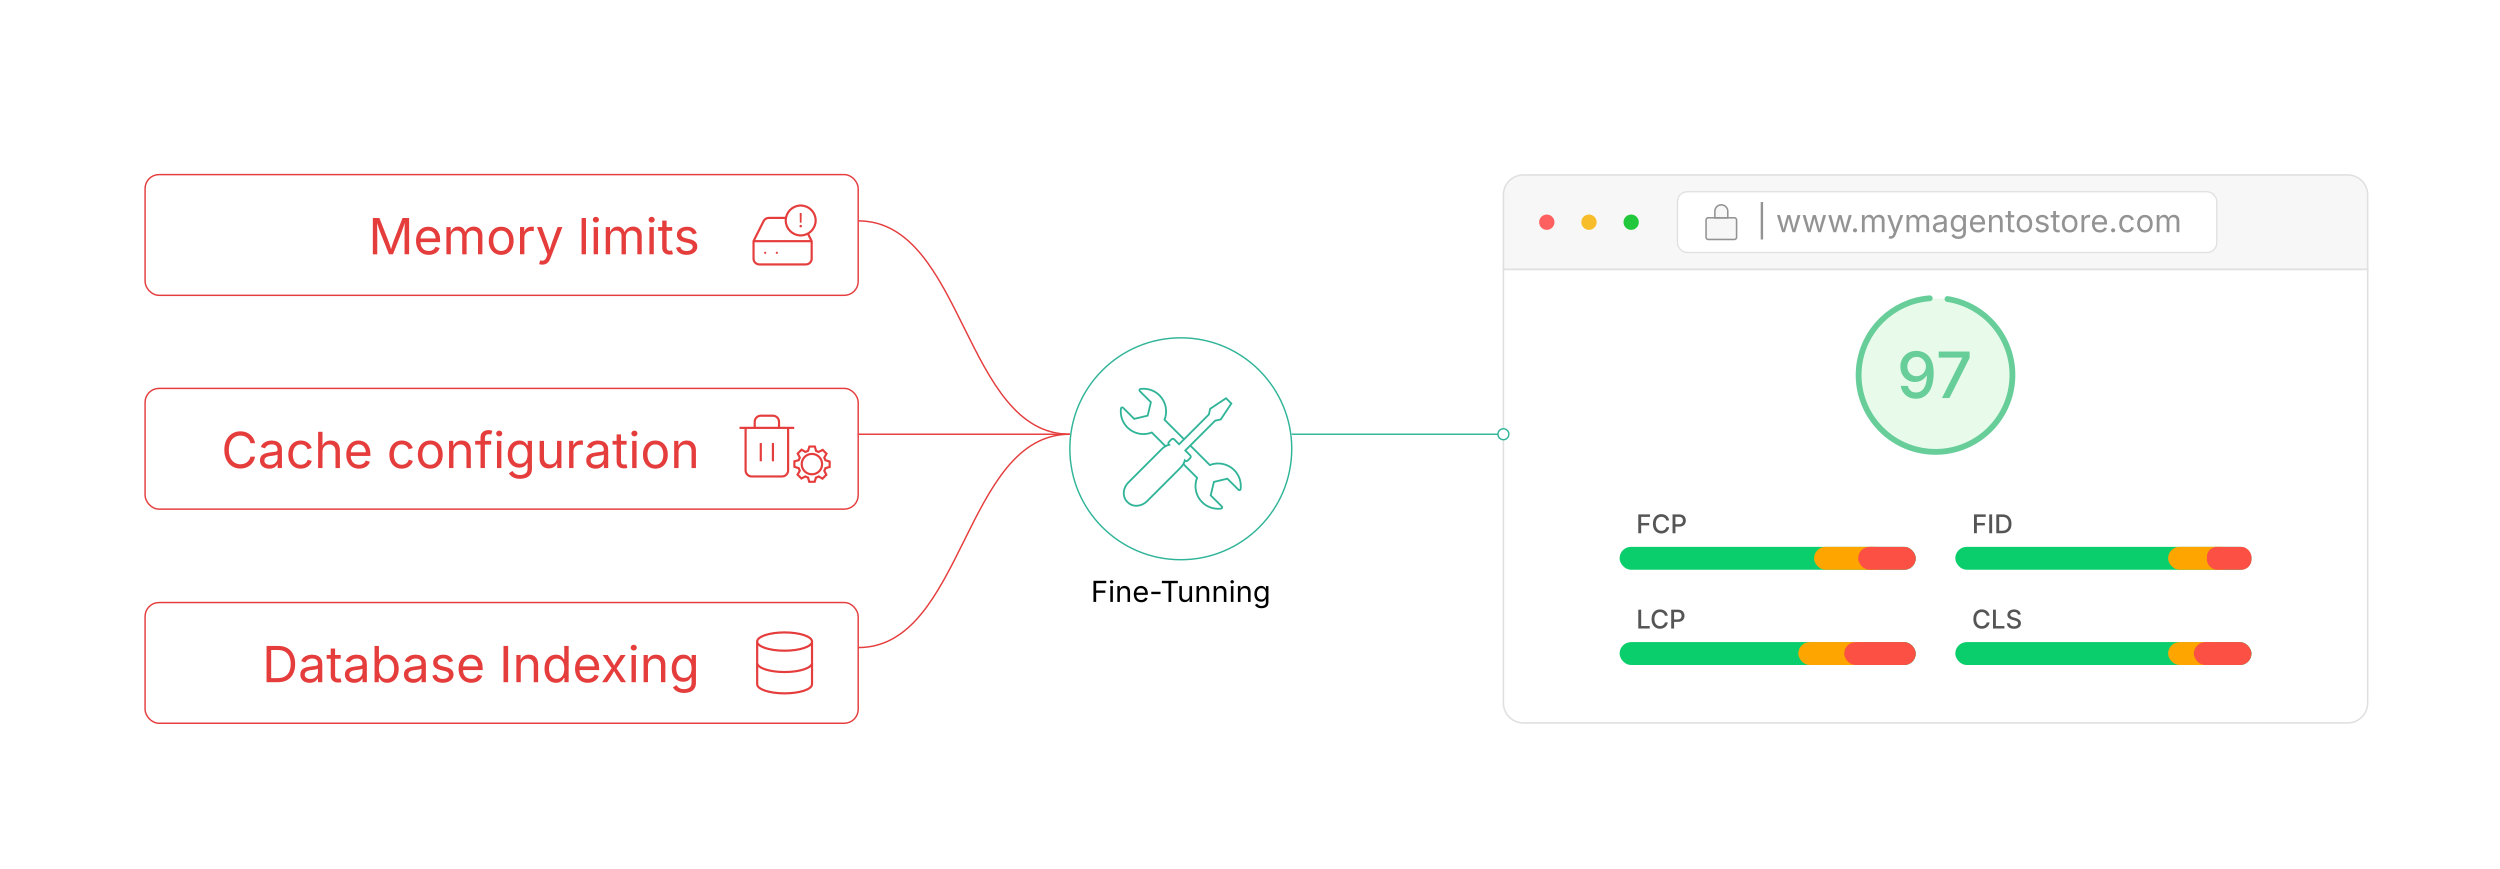 <?xml version="1.0" encoding="UTF-8"?><svg id="_03-Fine-Tuning-Server-Configurations" xmlns="http://www.w3.org/2000/svg" xmlns:xlink="http://www.w3.org/1999/xlink" viewBox="0 0 860 298.867"><defs><filter id="drop-shadow-1" filterUnits="userSpaceOnUse"><feOffset dx="0" dy="5"/><feGaussianBlur result="blur" stdDeviation="5"/><feFlood flood-color="#333" flood-opacity=".09"/><feComposite in2="blur" operator="in"/><feComposite in="SourceGraphic"/></filter><filter id="drop-shadow-2" filterUnits="userSpaceOnUse"><feOffset dx="0" dy="5"/><feGaussianBlur result="blur-2" stdDeviation="4"/><feFlood flood-color="#333" flood-opacity=".09"/><feComposite in2="blur-2" operator="in"/><feComposite in="SourceGraphic"/></filter><filter id="drop-shadow-3" filterUnits="userSpaceOnUse"><feOffset dx="0" dy="5"/><feGaussianBlur result="blur-3" stdDeviation="4"/><feFlood flood-color="#333" flood-opacity=".09"/><feComposite in2="blur-3" operator="in"/><feComposite in="SourceGraphic"/></filter><filter id="drop-shadow-4" filterUnits="userSpaceOnUse"><feOffset dx="0" dy="5"/><feGaussianBlur result="blur-4" stdDeviation="4"/><feFlood flood-color="#333" flood-opacity=".09"/><feComposite in2="blur-4" operator="in"/><feComposite in="SourceGraphic"/></filter><filter id="drop-shadow-5" filterUnits="userSpaceOnUse"><feOffset dx="0" dy="5"/><feGaussianBlur result="blur-5" stdDeviation="4"/><feFlood flood-color="#333" flood-opacity=".09"/><feComposite in2="blur-5" operator="in"/><feComposite in="SourceGraphic"/></filter></defs><g filter="url(#drop-shadow-1)"><path d="M814.473,62.048c0-3.792-3.074-6.866-6.866-6.866h-283.572c-3.792,0-6.866,3.074-6.866,6.866v25.647h297.304v-25.647Z" fill="#f7f7f7" stroke="#e0e0e0" stroke-miterlimit="10" stroke-width=".539"/><path d="M517.169,87.695v149.125c0,3.792,3.074,6.866,6.866,6.866h283.572c3.792,0,6.866-3.074,6.866-6.866V87.695h-297.304Z" fill="#fff" stroke="#e0e0e0" stroke-miterlimit="10" stroke-width=".539"/><circle cx="532.097" cy="71.438" r="2.637" fill="#ff6160" stroke-width="0"/><circle cx="546.607" cy="71.438" r="2.637" fill="#f8bd2a" stroke-width="0"/><circle cx="561.118" cy="71.438" r="2.637" fill="#21c83c" stroke-width="0"/><rect x="577.058" y="60.961" width="185.512" height="20.917" rx="3.351" ry="3.351" fill="#fff" stroke="#e0e0e0" stroke-miterlimit="10" stroke-width=".459"/><path d="M606.504,64.502v12.889h-.826v-12.889h.826Z" fill="#939393" stroke-width="0"/><path d="M613.064,74.865l-1.783-5.882h1.005l.716,2.567c.098.351.203.748.315,1.192.112.443.223.946.331,1.507h-.163c.105-.537.213-1.027.321-1.473s.214-.854.315-1.226l.705-2.567h1.01l.694,2.567c.099.361.201.764.309,1.208.106.444.213.941.318,1.491h-.169c.112-.543.224-1.037.334-1.481.11-.443.217-.85.318-1.218l.716-2.567h1.005l-1.784,5.882h-.941l-.763-2.662c-.077-.27-.152-.545-.227-.826-.073-.281-.146-.568-.215-.863-.07-.295-.143-.595-.216-.9h.21c-.07.302-.141.601-.213.897s-.145.587-.219.871c-.073.284-.148.558-.226.821l-.763,2.662h-.942Z" fill="#939393" stroke-width="0"/><path d="M621.881,74.865l-1.783-5.882h1.005l.716,2.567c.098.351.203.748.315,1.192.112.443.223.946.331,1.507h-.163c.105-.537.213-1.027.321-1.473s.214-.854.315-1.226l.705-2.567h1.01l.694,2.567c.099.361.201.764.309,1.208.106.444.213.941.318,1.491h-.169c.112-.543.224-1.037.334-1.481.11-.443.217-.85.318-1.218l.716-2.567h1.005l-1.784,5.882h-.941l-.763-2.662c-.077-.27-.152-.545-.227-.826-.073-.281-.146-.568-.215-.863-.07-.295-.143-.595-.216-.9h.21c-.07.302-.141.601-.213.897s-.145.587-.219.871c-.073.284-.148.558-.226.821l-.763,2.662h-.942Z" fill="#939393" stroke-width="0"/><path d="M630.698,74.865l-1.783-5.882h1.005l.716,2.567c.098.351.203.748.315,1.192.112.443.223.946.331,1.507h-.163c.105-.537.213-1.027.321-1.473s.214-.854.315-1.226l.705-2.567h1.01l.694,2.567c.099.361.201.764.309,1.208.106.444.213.941.318,1.491h-.169c.112-.543.224-1.037.334-1.481.11-.443.217-.85.318-1.218l.716-2.567h1.005l-1.784,5.882h-.941l-.763-2.662c-.077-.27-.152-.545-.227-.826-.073-.281-.146-.568-.215-.863-.07-.295-.143-.595-.216-.9h.21c-.07.302-.141.601-.213.897s-.145.587-.219.871c-.073.284-.148.558-.226.821l-.763,2.662h-.942Z" fill="#939393" stroke-width="0"/><path d="M638.122,74.934c-.196,0-.363-.069-.502-.208-.139-.138-.208-.306-.208-.502,0-.197.069-.364.208-.502.139-.139.306-.208.502-.208s.364.069.503.208c.139.138.207.306.207.502,0,.196-.068.364-.207.502-.139.139-.307.208-.503.208Z" fill="#939393" stroke-width="0"/><path d="M640.505,74.865v-5.882h.921l.005,1.315h-.073c.08-.319.208-.583.381-.792.174-.208.377-.365.61-.471.233-.105.477-.158.729-.158.429,0,.774.131,1.039.395.266.263.437.608.514,1.036h-.127c.07-.294.198-.549.385-.763.186-.214.411-.379.676-.495s.553-.173.865-.173c.34,0,.65.074.932.221.28.147.504.37.67.668.167.298.25.675.25,1.131v3.967h-.946v-3.94c0-.424-.119-.728-.358-.91-.238-.182-.516-.273-.831-.273-.263,0-.49.055-.681.166-.191.111-.339.262-.442.455s-.155.414-.155.663v3.84h-.947v-4.035c0-.326-.108-.589-.326-.789-.217-.2-.492-.3-.825-.3-.229,0-.443.053-.645.16-.202.107-.364.266-.487.477-.122.21-.184.472-.184.784v3.704h-.947Z" fill="#939393" stroke-width="0"/><path d="M649.69,76.996l.242-.821.1.026c.193.049.368.062.526.039.158-.022.3-.101.426-.234.127-.133.237-.34.332-.621l.168-.489-2.246-5.914h1.036l1.252,3.488c.134.365.246.726.337,1.083.091.358.188.705.289,1.042h-.347c.102-.337.199-.685.292-1.044s.204-.72.334-1.081l1.263-3.488h1.031l-2.583,6.76c-.12.312-.263.569-.429.771-.167.202-.36.351-.582.447-.221.096-.47.145-.747.145-.168,0-.313-.012-.437-.037-.123-.024-.209-.049-.258-.073Z" fill="#939393" stroke-width="0"/><path d="M655.841,74.865v-5.882h.921l.005,1.315h-.073c.08-.319.208-.583.381-.792.174-.208.377-.365.61-.471.233-.105.477-.158.729-.158.429,0,.774.131,1.039.395.266.263.437.608.514,1.036h-.127c.07-.294.198-.549.385-.763.186-.214.411-.379.676-.495s.553-.173.865-.173c.34,0,.65.074.932.221.28.147.504.37.67.668.167.298.25.675.25,1.131v3.967h-.946v-3.94c0-.424-.119-.728-.358-.91-.238-.182-.516-.273-.831-.273-.263,0-.49.055-.681.166-.191.111-.339.262-.442.455s-.155.414-.155.663v3.84h-.947v-4.035c0-.326-.108-.589-.326-.789-.217-.2-.492-.3-.825-.3-.229,0-.443.053-.645.16-.202.107-.364.266-.487.477-.122.21-.184.472-.184.784v3.704h-.947Z" fill="#939393" stroke-width="0"/><path d="M666.925,75.002c-.371,0-.709-.07-1.013-.21-.303-.14-.544-.345-.723-.615-.18-.27-.269-.598-.269-.984,0-.337.066-.61.2-.821.133-.21.311-.376.533-.497s.47-.211.739-.271c.271-.06.542-.107.815-.142.351-.045.637-.081.857-.105.222-.025.385-.067.492-.126s.16-.161.16-.305v-.032c0-.245-.045-.453-.137-.623-.091-.17-.228-.301-.41-.392s-.41-.137-.684-.137c-.281,0-.521.044-.721.131-.2.088-.362.197-.487.329-.124.131-.218.266-.281.402l-.91-.3c.151-.358.354-.638.61-.839s.538-.344.847-.429c.309-.084.614-.126.916-.126.196,0,.42.023.671.071.25.047.492.141.726.281.233.141.426.348.579.624.152.275.229.643.229,1.102v3.877h-.931v-.8h-.063c-.066.137-.174.278-.321.424s-.338.267-.573.365-.52.147-.853.147ZM667.088,74.166c.351,0,.647-.068.89-.205s.426-.315.552-.534c.127-.219.189-.448.189-.687v-.815c-.038.046-.122.087-.252.124-.13.037-.278.069-.444.098-.167.028-.328.052-.484.071-.156.02-.28.034-.371.045-.228.028-.441.076-.639.145-.198.068-.357.168-.477.3-.119.132-.179.31-.179.534,0,.203.053.374.158.51.104.137.248.24.431.311.183.07.392.105.626.105Z" fill="#939393" stroke-width="0"/><path d="M673.712,77.191c-.436,0-.812-.055-1.129-.166s-.581-.257-.792-.439c-.21-.182-.377-.38-.5-.594l.769-.495c.084.112.188.237.313.374.124.137.292.253.505.35.212.097.49.145.834.145.47,0,.856-.112,1.159-.337.304-.225.455-.579.455-1.062v-1.179h-.089c-.066.112-.161.246-.281.4-.121.154-.295.291-.521.408-.226.118-.528.176-.907.176-.47,0-.893-.111-1.268-.334-.376-.223-.672-.548-.89-.976-.217-.428-.326-.949-.326-1.562,0-.606.107-1.134.321-1.581.214-.447.51-.793.887-1.039s.809-.368,1.297-.368c.378,0,.681.062.907.187.226.125.4.268.523.429.123.162.217.294.284.4h.089v-.942h.921v6.034c0,.505-.114.918-.342,1.239-.229.321-.536.557-.924.708-.387.151-.819.226-1.296.226ZM673.686,73.929c.357,0,.659-.082.904-.245.246-.163.432-.398.558-.705.127-.307.189-.674.189-1.102,0-.417-.062-.785-.187-1.102-.125-.317-.31-.566-.555-.747-.246-.181-.55-.271-.91-.271-.372,0-.683.096-.932.287-.249.191-.436.447-.561.766-.124.319-.187.675-.187,1.068,0,.403.063.759.189,1.068.126.309.313.55.562.724.249.173.559.26.927.26Z" fill="#939393" stroke-width="0"/><path d="M680.408,74.992c-.568,0-1.059-.126-1.471-.379s-.729-.605-.952-1.058c-.223-.452-.334-.98-.334-1.583,0-.603.109-1.134.326-1.594.218-.459.525-.819.924-1.079.397-.26.863-.389,1.396-.389.312,0,.62.052.923.155.304.104.579.271.826.5s.444.532.592.907c.147.375.222.835.222,1.378v.395h-4.567v-.799h4.057l-.442.294c0-.386-.061-.729-.181-1.028-.121-.3-.301-.535-.54-.705-.238-.17-.534-.255-.889-.255s-.657.087-.91.261c-.253.173-.445.4-.579.679-.133.279-.199.578-.199.897v.531c0,.435.075.804.226,1.107.151.303.362.533.635.689.271.156.586.234.944.234.231,0,.441-.033.631-.1.189-.066.353-.167.489-.303.137-.135.242-.302.315-.502l.916.252c-.092.294-.246.554-.464.778-.217.225-.486.4-.807.526-.321.126-.684.189-1.087.189Z" fill="#939393" stroke-width="0"/><path d="M685.165,71.341v3.525h-.947v-5.882h.91l.006,1.426h-.132c.179-.543.434-.929.766-1.157.331-.228.72-.342,1.165-.342.396,0,.743.082,1.042.245.298.163.53.408.696.736.167.328.25.741.25,1.239v3.735h-.946v-3.656c0-.453-.119-.807-.355-1.063-.236-.256-.561-.384-.971-.384-.28,0-.533.062-.758.184-.225.123-.401.302-.531.537s-.194.521-.194.857Z" fill="#939393" stroke-width="0"/><path d="M692.898,68.984v.811h-3.041v-.811h3.041ZM690.741,67.584h.946v5.755c0,.263.054.455.161.576.106.121.285.182.534.182.06,0,.136-.007.229-.021s.178-.028.255-.042l.195.799c-.099.035-.21.062-.335.079-.124.018-.248.026-.37.026-.509,0-.905-.134-1.189-.402-.284-.269-.426-.643-.426-1.124v-5.829Z" fill="#939393" stroke-width="0"/><path d="M696.396,74.992c-.533,0-1-.126-1.401-.379-.402-.252-.715-.607-.939-1.063-.225-.456-.337-.985-.337-1.588,0-.614.112-1.15.337-1.607s.537-.813.939-1.065c.401-.252.868-.378,1.401-.378.537,0,1.007.126,1.41.378s.717.608.941,1.065.337.994.337,1.607c0,.603-.112,1.133-.337,1.588-.225.456-.538.811-.941,1.063s-.873.379-1.41.379ZM696.396,74.145c.396,0,.723-.102.979-.305.256-.203.445-.471.568-.802s.185-.69.185-1.076c0-.39-.062-.751-.185-1.086s-.312-.605-.568-.811c-.256-.205-.582-.308-.979-.308-.393,0-.715.103-.968.308-.253.206-.44.475-.562.808-.123.333-.185.696-.185,1.089,0,.386.062.744.185,1.076.122.332.31.599.562.802.253.204.575.305.968.305Z" fill="#939393" stroke-width="0"/><path d="M702.462,74.992c-.403,0-.762-.059-1.075-.176-.314-.118-.573-.292-.776-.523s-.34-.516-.41-.853l.899-.216c.084.323.243.56.477.71.232.151.524.226.876.226.41,0,.737-.087.98-.263.244-.176.366-.384.366-.626,0-.203-.071-.373-.214-.507-.142-.135-.358-.236-.649-.303l-.979-.231c-.533-.126-.93-.322-1.188-.586-.26-.265-.39-.604-.39-1.018,0-.337.095-.634.284-.892s.448-.459.775-.605c.328-.146.701-.218,1.118-.218.403,0,.746.06,1.028.181s.513.288.689.5c.177.212.31.457.397.734l-.857.221c-.081-.21-.215-.401-.402-.573-.188-.172-.471-.258-.85-.258-.352,0-.644.081-.876.242-.233.161-.351.365-.351.61,0,.218.079.392.237.523.157.132.408.238.752.318l.89.21c.533.126.928.322,1.184.587.256.265.384.599.384,1.002,0,.344-.098.65-.292.918-.194.269-.467.48-.815.634s-.753.231-1.213.231Z" fill="#939393" stroke-width="0"/><path d="M708.466,68.984v.811h-3.041v-.811h3.041ZM706.309,67.584h.946v5.755c0,.263.054.455.161.576.106.121.285.182.534.182.06,0,.136-.007.229-.021s.178-.028.255-.042l.195.799c-.099.035-.21.062-.335.079-.124.018-.248.026-.37.026-.509,0-.905-.134-1.189-.402-.284-.269-.426-.643-.426-1.124v-5.829Z" fill="#939393" stroke-width="0"/><path d="M711.963,74.992c-.533,0-1-.126-1.401-.379-.402-.252-.715-.607-.939-1.063-.225-.456-.337-.985-.337-1.588,0-.614.112-1.15.337-1.607s.537-.813.939-1.065c.401-.252.868-.378,1.401-.378.537,0,1.007.126,1.41.378s.717.608.941,1.065.337.994.337,1.607c0,.603-.112,1.133-.337,1.588-.225.456-.538.811-.941,1.063s-.873.379-1.41.379ZM711.963,74.145c.396,0,.723-.102.979-.305.256-.203.445-.471.568-.802s.185-.69.185-1.076c0-.39-.062-.751-.185-1.086s-.312-.605-.568-.811c-.256-.205-.582-.308-.979-.308-.393,0-.715.103-.968.308-.253.206-.44.475-.562.808-.123.333-.185.696-.185,1.089,0,.386.062.744.185,1.076.122.332.31.599.562.802.253.204.575.305.968.305Z" fill="#939393" stroke-width="0"/><path d="M716.03,74.865v-5.882h.916v.905h.062c.108-.298.303-.538.581-.718.279-.181.594-.271.944-.271.07,0,.154.002.25.005.097.003.173.007.229.01v.952c-.028-.007-.099-.017-.211-.031s-.231-.021-.357-.021c-.281,0-.532.059-.755.176-.223.117-.397.279-.523.484-.127.205-.189.441-.189.708v3.683h-.947Z" fill="#939393" stroke-width="0"/><path d="M722.38,74.992c-.568,0-1.059-.126-1.471-.379s-.729-.605-.952-1.058c-.223-.452-.334-.98-.334-1.583,0-.603.109-1.134.326-1.594.218-.459.525-.819.924-1.079.397-.26.863-.389,1.396-.389.312,0,.62.052.923.155.304.104.579.271.826.5s.444.532.592.907c.147.375.222.835.222,1.378v.395h-4.567v-.799h4.057l-.442.294c0-.386-.061-.729-.181-1.028-.121-.3-.301-.535-.54-.705-.238-.17-.534-.255-.889-.255s-.657.087-.91.261c-.253.173-.445.4-.579.679-.133.279-.199.578-.199.897v.531c0,.435.075.804.226,1.107.151.303.362.533.635.689.271.156.586.234.944.234.231,0,.441-.033.631-.1.189-.066.353-.167.489-.303.137-.135.242-.302.315-.502l.916.252c-.092.294-.246.554-.464.778-.217.225-.486.4-.807.526-.321.126-.684.189-1.087.189Z" fill="#939393" stroke-width="0"/><path d="M726.909,74.934c-.196,0-.363-.069-.502-.208-.139-.138-.208-.306-.208-.502,0-.197.069-.364.208-.502.139-.139.306-.208.502-.208s.364.069.503.208c.139.138.207.306.207.502,0,.196-.068.364-.207.502-.139.139-.307.208-.503.208Z" fill="#939393" stroke-width="0"/><path d="M731.687,74.992c-.533,0-1-.126-1.401-.379-.402-.252-.715-.607-.939-1.063-.225-.456-.337-.985-.337-1.588,0-.614.112-1.15.337-1.607s.537-.813.939-1.065c.401-.252.868-.378,1.401-.378.284,0,.553.037.806.11.252.074.482.18.691.318.209.138.389.309.539.51.151.202.267.431.348.687l-.91.258c-.042-.151-.107-.29-.195-.416-.087-.126-.193-.236-.318-.329-.124-.093-.267-.165-.429-.216-.161-.051-.338-.076-.531-.076-.393,0-.715.103-.968.308-.253.206-.44.475-.562.808-.123.333-.185.696-.185,1.089,0,.386.062.744.185,1.076.122.332.31.599.562.802.253.204.575.305.968.305.196,0,.377-.026.542-.079.165-.052.312-.127.439-.224.128-.096.236-.211.323-.344.088-.133.153-.279.195-.437l.904.258c-.077.263-.191.498-.345.703-.152.205-.334.38-.544.526-.211.146-.444.256-.7.332s-.527.113-.815.113Z" fill="#939393" stroke-width="0"/><path d="M737.842,74.992c-.533,0-1-.126-1.401-.379-.402-.252-.715-.607-.939-1.063-.225-.456-.337-.985-.337-1.588,0-.614.112-1.15.337-1.607s.537-.813.939-1.065c.401-.252.868-.378,1.401-.378.537,0,1.007.126,1.41.378s.717.608.941,1.065.337.994.337,1.607c0,.603-.112,1.133-.337,1.588-.225.456-.538.811-.941,1.063s-.873.379-1.41.379ZM737.842,74.145c.396,0,.723-.102.979-.305.256-.203.445-.471.568-.802s.185-.69.185-1.076c0-.39-.062-.751-.185-1.086s-.312-.605-.568-.811c-.256-.205-.582-.308-.979-.308-.393,0-.715.103-.968.308-.253.206-.44.475-.562.808-.123.333-.185.696-.185,1.089,0,.386.062.744.185,1.076.122.332.31.599.562.802.253.204.575.305.968.305Z" fill="#939393" stroke-width="0"/><path d="M741.908,74.865v-5.882h.921l.005,1.315h-.073c.08-.319.208-.583.381-.792.174-.208.377-.365.61-.471.233-.105.477-.158.729-.158.429,0,.774.131,1.039.395.266.263.437.608.514,1.036h-.127c.07-.294.198-.549.385-.763.186-.214.411-.379.676-.495s.553-.173.865-.173c.34,0,.65.074.932.221.28.147.504.37.67.668.167.298.25.675.25,1.131v3.967h-.946v-3.94c0-.424-.119-.728-.358-.91-.238-.182-.516-.273-.831-.273-.263,0-.49.055-.681.166-.191.111-.339.262-.442.455s-.155.414-.155.663v3.84h-.947v-4.035c0-.326-.108-.589-.326-.789-.217-.2-.492-.3-.825-.3-.229,0-.443.053-.645.16-.202.107-.364.266-.487.477-.122.21-.184.472-.184.784v3.704h-.947Z" fill="#939393" stroke-width="0"/><rect x="586.881" y="69.91" width="10.504" height="7.47" rx=".746" ry=".746" fill="#f7f7f7" stroke="#939393" stroke-miterlimit="10" stroke-width=".539"/><path d="M592.133,65.46h0c1.228,0,2.225.997,2.225,2.225v2.225h-4.45v-2.225c0-1.228.997-2.225,2.225-2.225Z" fill="#f7f7f7" stroke="#939393" stroke-miterlimit="10" stroke-width=".539"/></g><rect x="557.137" y="188.112" width="101.888" height="7.887" rx="3.943" ry="3.943" fill="#0ace6c" stroke-width="0"/><rect x="624.027" y="188.112" width="25.086" height="7.887" rx="3.943" ry="3.943" fill="#fea500" stroke-width="0"/><rect x="639.202" y="188.112" width="19.823" height="7.887" rx="3.943" ry="3.943" fill="#fb5043" stroke-width="0"/><path d="M563.573,183.434v-6.482h4.033v.853h-3.041v2.084h2.75v.849h-2.75v2.697h-.992Z" fill="#555" stroke-width="0"/><path d="M571.518,183.521c-.56,0-1.061-.133-1.501-.398-.441-.266-.788-.647-1.04-1.144-.252-.498-.379-1.091-.379-1.782,0-.693.127-1.289.379-1.786s.599-.879,1.04-1.146c.44-.267.941-.4,1.501-.4.342,0,.663.05.964.148.3.099.568.242.805.431.236.188.432.417.587.687.155.27.261.576.315.918h-.996c-.041-.206-.112-.388-.215-.546-.104-.158-.229-.292-.377-.402-.147-.11-.313-.193-.496-.248s-.375-.083-.578-.083c-.371,0-.704.093-.999.28-.294.188-.525.461-.693.823-.169.361-.253.802-.253,1.325,0,.522.086.963.257,1.325.171.361.403.634.696.818s.624.276.992.276c.203,0,.395-.028.576-.085s.347-.139.496-.248.275-.243.379-.402c.103-.16.174-.341.215-.544h1.001c-.05.319-.149.611-.301.877-.15.265-.344.497-.578.694-.235.197-.504.349-.808.455-.303.106-.633.159-.989.159Z" fill="#555" stroke-width="0"/><path d="M575.359,183.434v-6.482h2.323c.499,0,.915.093,1.249.278.333.186.583.437.748.752.165.316.248.674.248,1.075s-.083.759-.25,1.077c-.167.317-.417.568-.751.752-.333.184-.751.276-1.253.276h-1.588v-.84h1.492c.319,0,.577-.055.774-.165.197-.11.342-.261.434-.453.091-.191.137-.408.137-.648,0-.244-.046-.46-.137-.65-.092-.19-.237-.338-.436-.446s-.459-.161-.781-.161h-1.218v5.634h-.992Z" fill="#555" stroke-width="0"/><rect x="672.617" y="188.112" width="101.888" height="7.887" rx="3.943" ry="3.943" fill="#0ace6c" stroke-width="0"/><rect x="745.824" y="188.112" width="22.048" height="7.887" rx="3.943" ry="3.943" fill="#fea500" stroke-width="0"/><rect x="759.172" y="188.112" width="15.333" height="7.887" rx="3.468" ry="3.468" fill="#fb5043" stroke-width="0"/><path d="M679.053,183.434v-6.482h4.033v.853h-3.041v2.084h2.75v.849h-2.75v2.697h-.992Z" fill="#555" stroke-width="0"/><path d="M685.296,176.952v6.482h-.992v-6.482h.992Z" fill="#555" stroke-width="0"/><path d="M687.724,176.952v6.482h-.992v-6.482h.992ZM688.837,183.434h-1.601v-.87h1.549c.49,0,.897-.091,1.223-.274.324-.183.568-.452.73-.807.163-.355.244-.788.244-1.299,0-.507-.081-.937-.241-1.288-.161-.351-.4-.618-.719-.801-.317-.183-.713-.274-1.186-.274h-1.636v-.87h1.701c.639,0,1.185.129,1.641.387.455.258.805.628,1.049,1.111.243.483.365,1.061.365,1.734,0,.676-.123,1.256-.368,1.74s-.601.857-1.065,1.118c-.466.261-1.027.392-1.687.392Z" fill="#555" stroke-width="0"/><rect x="557.137" y="220.882" width="101.888" height="7.887" rx="3.943" ry="3.943" fill="#0ace6c" stroke-width="0"/><rect x="618.606" y="220.882" width="25.086" height="7.887" rx="3.943" ry="3.943" fill="#fea500" stroke-width="0"/><rect x="634.406" y="220.882" width="24.62" height="7.887" rx="3.943" ry="3.943" fill="#fb5043" stroke-width="0"/><path d="M563.574,216.205v-6.482h.992v5.63h2.937v.853h-3.929Z" fill="#555" stroke-width="0"/><path d="M571.054,216.292c-.56,0-1.061-.133-1.501-.398-.441-.266-.788-.647-1.04-1.144-.252-.498-.379-1.091-.379-1.782,0-.693.127-1.289.379-1.786s.599-.879,1.04-1.146c.44-.267.941-.4,1.501-.4.342,0,.663.05.964.148.3.099.568.242.805.431.236.188.432.417.587.687.155.27.261.576.315.918h-.996c-.041-.206-.112-.388-.215-.546-.104-.158-.229-.292-.377-.402-.147-.11-.313-.193-.496-.248s-.375-.083-.578-.083c-.371,0-.704.093-.999.28-.294.188-.525.461-.693.823-.169.361-.253.802-.253,1.325,0,.522.086.963.257,1.325.171.361.403.634.696.818s.624.276.992.276c.203,0,.395-.028.576-.085s.347-.139.496-.248.275-.243.379-.402c.103-.16.174-.341.215-.544h1.001c-.05.319-.149.611-.301.877-.15.265-.344.497-.578.694-.235.197-.504.349-.808.455-.303.106-.633.159-.989.159Z" fill="#555" stroke-width="0"/><path d="M574.895,216.205v-6.482h2.323c.499,0,.915.093,1.249.278.333.186.583.437.748.752.165.316.248.674.248,1.075s-.083.759-.25,1.077c-.167.317-.417.568-.751.752-.333.184-.751.276-1.253.276h-1.588v-.84h1.492c.319,0,.577-.055.774-.165.197-.11.342-.261.434-.453.091-.191.137-.408.137-.648,0-.244-.046-.46-.137-.65-.092-.19-.237-.338-.436-.446s-.459-.161-.781-.161h-1.218v5.634h-.992Z" fill="#555" stroke-width="0"/><rect x="672.617" y="220.882" width="101.888" height="7.887" rx="3.943" ry="3.943" fill="#0ace6c" stroke-width="0"/><rect x="745.824" y="220.882" width="18.769" height="7.887" rx="3.943" ry="3.943" fill="#fea500" stroke-width="0"/><rect x="754.681" y="220.882" width="19.824" height="7.887" rx="3.943" ry="3.943" fill="#fb5043" stroke-width="0"/><path d="M681.747,216.292c-.56,0-1.061-.133-1.501-.398-.441-.266-.788-.647-1.04-1.144-.252-.498-.379-1.091-.379-1.782,0-.693.127-1.289.379-1.786s.599-.879,1.04-1.146c.44-.267.941-.4,1.501-.4.342,0,.663.05.964.148.3.099.568.242.805.431.236.188.432.417.587.687.155.27.261.576.315.918h-.996c-.041-.206-.112-.388-.215-.546-.104-.158-.229-.292-.377-.402-.147-.11-.313-.193-.496-.248s-.375-.083-.578-.083c-.371,0-.704.093-.999.28-.294.188-.525.461-.693.823-.169.361-.253.802-.253,1.325,0,.522.086.963.257,1.325.171.361.403.634.696.818s.624.276.992.276c.203,0,.395-.028.576-.085s.347-.139.496-.248.275-.243.379-.402c.103-.16.174-.341.215-.544h1.001c-.05.319-.149.611-.301.877-.15.265-.344.497-.578.694-.235.197-.504.349-.808.455-.303.106-.633.159-.989.159Z" fill="#555" stroke-width="0"/><path d="M685.589,216.205v-6.482h.992v5.63h2.937v.853h-3.929Z" fill="#555" stroke-width="0"/><path d="M692.803,216.314c-.484,0-.905-.077-1.262-.23-.357-.154-.637-.374-.838-.659s-.312-.626-.333-1.021h.996c.021.235.097.429.229.583s.304.269.516.344c.212.076.441.113.688.113.275,0,.521-.043.733-.128s.382-.208.507-.366c.125-.158.188-.341.188-.55,0-.188-.055-.343-.164-.463-.108-.12-.255-.22-.439-.3-.184-.08-.394-.15-.628-.211l-.757-.208c-.531-.142-.945-.353-1.242-.631-.298-.279-.446-.64-.446-1.083,0-.374.101-.701.303-.981.201-.28.476-.498.822-.653.346-.155.737-.233,1.172-.233.444,0,.835.078,1.173.233s.604.368.796.637c.193.27.294.578.303.922h-.966c-.032-.295-.169-.525-.411-.687-.242-.163-.548-.244-.916-.244-.261,0-.488.041-.681.122-.193.082-.343.194-.448.337-.106.144-.159.307-.159.489,0,.206.063.372.189.498.126.126.28.227.461.3.182.074.354.133.521.176l.631.166c.206.052.418.123.637.211.22.088.422.203.607.344s.336.314.45.522.172.458.172.75c0,.365-.095.692-.283.979s-.462.513-.819.676c-.358.164-.792.246-1.299.246Z" fill="#555" stroke-width="0"/><path d="M663.83,102.611c-12.737.945-23.261,11.024-24.37,24.157-1.229,14.558,9.576,27.357,24.134,28.586,14.558,1.229,27.357-9.576,28.586-24.134,1.176-13.924-8.657-26.238-22.253-28.361" fill="#e8fbeb" stroke="#67cd99" stroke-linecap="round" stroke-miterlimit="10" stroke-width="2.002"/><path d="M659.113,137.169c-.961,0-1.812-.188-2.554-.565-.742-.376-1.347-.9-1.812-1.57-.467-.67-.761-1.436-.882-2.296h2.431c.15.667.464,1.213.94,1.64.478.426,1.103.64,1.877.64.781,0,1.448-.229,2.001-.688.552-.459.975-1.121,1.269-1.984.294-.864.441-1.902.441-3.114h-.118c-.273.445-.61.828-1.012,1.151s-.853.574-1.354.753-1.036.269-1.603.269c-.933,0-1.778-.226-2.538-.677-.761-.452-1.363-1.076-1.808-1.872s-.666-1.699-.666-2.71c0-1.025.232-1.952.698-2.78.467-.828,1.12-1.484,1.963-1.968.843-.484,1.827-.719,2.952-.705.71.007,1.411.14,2.104.398.691.258,1.318.676,1.882,1.253.562.577,1.013,1.359,1.35,2.345s.506,2.217.506,3.694c0,1.391-.142,2.631-.425,3.721s-.688,2.011-1.216,2.764-1.163,1.325-1.909,1.715c-.745.391-1.584.586-2.517.586ZM659.264,129.414c.459,0,.886-.089,1.28-.269s.738-.425,1.032-.737.525-.667.694-1.065c.168-.398.252-.823.252-1.274,0-.581-.14-1.122-.419-1.624s-.66-.907-1.141-1.215c-.48-.308-1.028-.462-1.646-.462-.602,0-1.145.149-1.629.446-.484.298-.866.699-1.146,1.205s-.42,1.066-.42,1.683.137,1.174.409,1.672c.272.499.646.896,1.118,1.194.474.298,1.012.446,1.613.446Z" fill="#67cd99" stroke-width="0"/><path d="M668.02,136.943l6.969-13.799v-.129h-8.066v-2.098h10.637v2.184l-6.969,13.842h-2.57Z" fill="#67cd99" stroke-width="0"/><g filter="url(#drop-shadow-2)"><rect x="49.906" y="202.275" width="245.312" height="41.522" rx="4.775" ry="4.775" fill="#fff" stroke="#e53c3c" stroke-miterlimit="10" stroke-width=".5"/><path d="M93.284,217.202v12.479h-1.591v-12.479h1.591ZM95.587,229.68h-3.015v-1.407h2.915c1.016,0,1.858-.194,2.525-.582.667-.388,1.165-.945,1.495-1.67.33-.726.494-1.594.494-2.605,0-.999-.163-1.857-.49-2.575-.327-.717-.812-1.269-1.458-1.654-.645-.385-1.45-.578-2.416-.578h-3.132v-1.407h3.241c1.217,0,2.257.248,3.12.745s1.524,1.21,1.985,2.14c.46.93.691,2.04.691,3.329,0,1.301-.232,2.419-.695,3.354s-1.139,1.654-2.026,2.156-1.965.754-3.233.754Z" fill="#e53c3c" stroke-width="0"/><path d="M106.509,229.898c-.592,0-1.129-.112-1.612-.335s-.867-.55-1.152-.98c-.285-.43-.427-.952-.427-1.566,0-.536.106-.972.318-1.307.212-.335.496-.599.85-.792.354-.192.747-.336,1.177-.431.43-.095.863-.17,1.298-.226.558-.073,1.013-.128,1.365-.167.352-.039.612-.106.783-.201.17-.095.255-.257.255-.486v-.05c0-.391-.072-.721-.218-.992-.145-.271-.363-.479-.653-.624-.291-.145-.653-.218-1.089-.218-.447,0-.829.07-1.147.209s-.577.314-.775.523-.347.423-.448.641l-1.449-.478c.24-.569.563-1.015.971-1.335.408-.321.857-.549,1.349-.683.491-.134.977-.201,1.457-.201.312,0,.668.038,1.068.113.399.075.784.225,1.156.448.371.224.678.554.921.993.243.438.364,1.023.364,1.754v6.172h-1.482v-1.273h-.101c-.106.218-.276.442-.511.674-.234.231-.539.426-.913.582s-.826.234-1.356.234ZM106.768,228.567c.559,0,1.03-.109,1.416-.327s.678-.501.879-.85.301-.713.301-1.093v-1.298c-.062.073-.195.138-.402.197s-.442.11-.708.155c-.265.045-.522.083-.771.113-.249.031-.445.054-.59.071-.363.044-.703.121-1.018.23-.316.109-.568.268-.758.478s-.285.493-.285.85c0,.324.084.595.251.812s.396.382.687.494c.291.112.623.167.997.167Z" fill="#e53c3c" stroke-width="0"/><path d="M117.203,220.317v1.29h-4.841v-1.29h4.841ZM113.77,218.09h1.507v9.162c0,.419.085.725.255.917.17.193.454.289.85.289.095,0,.216-.011.364-.034.148-.022.283-.044.406-.067l.31,1.273c-.157.056-.334.098-.532.125s-.395.042-.59.042c-.81,0-1.44-.213-1.893-.641s-.678-1.023-.678-1.788v-9.279Z" fill="#e53c3c" stroke-width="0"/><path d="M121.835,229.898c-.592,0-1.129-.112-1.612-.335s-.867-.55-1.152-.98c-.285-.43-.427-.952-.427-1.566,0-.536.106-.972.318-1.307.212-.335.496-.599.85-.792.354-.192.747-.336,1.177-.431.43-.095.863-.17,1.298-.226.558-.073,1.013-.128,1.365-.167.352-.039.612-.106.783-.201.17-.095.255-.257.255-.486v-.05c0-.391-.072-.721-.218-.992-.145-.271-.363-.479-.653-.624-.291-.145-.653-.218-1.089-.218-.447,0-.829.07-1.147.209s-.577.314-.775.523-.347.423-.448.641l-1.449-.478c.24-.569.563-1.015.971-1.335.408-.321.857-.549,1.349-.683.491-.134.977-.201,1.457-.201.312,0,.668.038,1.068.113.399.075.784.225,1.156.448.371.224.678.554.921.993.243.438.364,1.023.364,1.754v6.172h-1.482v-1.273h-.101c-.106.218-.276.442-.511.674-.234.231-.539.426-.913.582s-.826.234-1.356.234ZM122.094,228.567c.559,0,1.03-.109,1.416-.327s.678-.501.879-.85.301-.713.301-1.093v-1.298c-.062.073-.195.138-.402.197s-.442.11-.708.155c-.265.045-.522.083-.771.113-.249.031-.445.054-.59.071-.363.044-.703.121-1.018.23-.316.109-.568.268-.758.478s-.285.493-.285.85c0,.324.084.595.251.812s.396.382.687.494c.291.112.623.167.997.167Z" fill="#e53c3c" stroke-width="0"/><path d="M133.191,229.882c-.592,0-1.069-.102-1.432-.306-.363-.204-.642-.436-.837-.695-.196-.26-.346-.476-.453-.649h-.167v1.449h-1.457v-12.479h1.507v4.614h.117c.106-.167.254-.378.444-.632.189-.254.463-.481.82-.683.357-.201.84-.301,1.449-.301.781,0,1.47.195,2.064.586.594.391,1.061.948,1.398,1.67.338.723.507,1.579.507,2.567,0,.994-.167,1.854-.502,2.579-.335.726-.8,1.287-1.395,1.684s-1.283.595-2.064.595ZM132.965,228.533c.586,0,1.076-.158,1.47-.473s.689-.74.888-1.273.297-1.126.297-1.78c0-.647-.098-1.232-.293-1.754-.196-.522-.49-.937-.884-1.244s-.886-.461-1.478-.461c-.575,0-1.058.146-1.449.436-.391.291-.685.694-.883,1.21s-.297,1.121-.297,1.813.101,1.304.302,1.834c.201.531.498.945.892,1.244.394.298.873.448,1.437.448Z" fill="#e53c3c" stroke-width="0"/><path d="M142.136,229.898c-.592,0-1.129-.112-1.612-.335s-.867-.55-1.152-.98c-.285-.43-.427-.952-.427-1.566,0-.536.106-.972.318-1.307.212-.335.496-.599.85-.792.354-.192.747-.336,1.177-.431.43-.095.863-.17,1.298-.226.558-.073,1.013-.128,1.365-.167.352-.039.612-.106.783-.201.17-.095.255-.257.255-.486v-.05c0-.391-.072-.721-.218-.992-.145-.271-.363-.479-.653-.624-.291-.145-.653-.218-1.089-.218-.447,0-.829.07-1.147.209s-.577.314-.775.523-.347.423-.448.641l-1.449-.478c.24-.569.563-1.015.971-1.335.408-.321.857-.549,1.349-.683.491-.134.977-.201,1.457-.201.312,0,.668.038,1.068.113.399.075.784.225,1.156.448.371.224.678.554.921.993.243.438.364,1.023.364,1.754v6.172h-1.482v-1.273h-.101c-.106.218-.276.442-.511.674-.234.231-.539.426-.913.582s-.826.234-1.356.234ZM142.395,228.567c.559,0,1.03-.109,1.416-.327s.678-.501.879-.85.301-.713.301-1.093v-1.298c-.062.073-.195.138-.402.197s-.442.11-.708.155c-.265.045-.522.083-.771.113-.249.031-.445.054-.59.071-.363.044-.703.121-1.018.23-.316.109-.568.268-.758.478s-.285.493-.285.85c0,.324.084.595.251.812s.396.382.687.494c.291.112.623.167.997.167Z" fill="#e53c3c" stroke-width="0"/><path d="M152.328,229.882c-.642,0-1.213-.094-1.713-.281s-.912-.465-1.235-.833c-.324-.368-.542-.82-.653-1.356l1.432-.343c.134.514.387.891.758,1.13.371.24.836.36,1.394.36.653,0,1.174-.14,1.562-.419s.582-.611.582-.997c0-.324-.113-.593-.339-.808s-.571-.375-1.035-.481l-1.558-.369c-.849-.201-1.479-.512-1.893-.934-.414-.421-.62-.961-.62-1.62,0-.536.15-1.009.452-1.42.301-.41.713-.731,1.235-.963.522-.232,1.115-.348,1.779-.348.642,0,1.188.096,1.638.289.449.192.815.458,1.097.795.282.338.493.728.632,1.168l-1.365.352c-.128-.335-.342-.639-.641-.913-.299-.273-.75-.411-1.353-.411-.559,0-1.023.128-1.395.385-.372.257-.557.581-.557.972,0,.346.126.624.377.833.251.209.65.378,1.198.507l1.415.335c.849.201,1.477.512,1.885.934.407.421.611.953.611,1.595,0,.547-.155,1.034-.465,1.461-.31.427-.743.764-1.298,1.009s-1.199.369-1.93.369Z" fill="#e53c3c" stroke-width="0"/><path d="M162.135,229.882c-.904,0-1.685-.201-2.341-.603-.656-.402-1.161-.963-1.516-1.684s-.532-1.561-.532-2.521c0-.96.173-1.806.519-2.538.346-.731.836-1.303,1.47-1.717.634-.413,1.375-.62,2.224-.62.497,0,.987.083,1.47.247s.921.43,1.315.795c.394.366.708.848.942,1.445.234.598.352,1.329.352,2.194v.628h-7.27v-1.273h6.458l-.704.469c0-.614-.096-1.16-.289-1.637-.192-.478-.479-.852-.858-1.123-.38-.271-.852-.406-1.416-.406s-1.047.138-1.449.415-.709.637-.921,1.081c-.212.444-.318.92-.318,1.428v.846c0,.692.12,1.28.36,1.763s.577.849,1.009,1.097.934.373,1.503.373c.368,0,.703-.053,1.005-.159.301-.106.561-.266.779-.481.218-.215.385-.481.502-.8l1.458.402c-.146.469-.391.882-.737,1.24s-.774.637-1.286.837c-.511.201-1.087.302-1.729.302Z" fill="#e53c3c" stroke-width="0"/><path d="M174.798,217.202v12.479h-1.591v-12.479h1.591Z" fill="#e53c3c" stroke-width="0"/><path d="M179.136,224.069v5.611h-1.507v-9.363h1.449l.008,2.27h-.209c.285-.865.691-1.479,1.218-1.842.528-.363,1.146-.544,1.855-.544.631,0,1.184.13,1.659.39.474.259.844.65,1.109,1.172s.398,1.18.398,1.972v5.946h-1.507v-5.821c0-.72-.188-1.284-.565-1.691s-.892-.611-1.545-.611c-.447,0-.849.098-1.206.293s-.639.48-.846.854c-.207.375-.31.829-.31,1.365Z" fill="#e53c3c" stroke-width="0"/><path d="M191.271,229.882c-.776,0-1.463-.198-2.061-.595-.597-.396-1.063-.958-1.398-1.684-.335-.726-.502-1.585-.502-2.579,0-.988.169-1.844.506-2.567.338-.723.806-1.28,1.403-1.67.598-.391,1.284-.586,2.061-.586.608,0,1.091.101,1.449.301.357.201.632.429.825.683.192.254.339.465.439.632h.117v-4.614h1.508v12.479h-1.458v-1.449h-.167c-.101.173-.25.389-.448.649s-.477.491-.837.695c-.36.204-.839.306-1.436.306ZM191.498,228.533c.569,0,1.049-.149,1.44-.448.391-.299.687-.713.888-1.244.201-.53.302-1.142.302-1.834s-.1-1.296-.297-1.813c-.198-.517-.493-.92-.884-1.21-.391-.29-.874-.436-1.449-.436-.592,0-1.084.154-1.479.461-.394.307-.688.722-.883,1.244s-.293,1.107-.293,1.754c0,.653.099,1.247.297,1.78.198.533.495.958.892,1.273s.885.473,1.466.473Z" fill="#e53c3c" stroke-width="0"/><path d="M202.201,229.882c-.904,0-1.685-.201-2.341-.603-.656-.402-1.161-.963-1.516-1.684s-.532-1.561-.532-2.521c0-.96.173-1.806.519-2.538.346-.731.836-1.303,1.47-1.717.634-.413,1.375-.62,2.224-.62.497,0,.987.083,1.47.247s.921.43,1.315.795c.394.366.708.848.942,1.445.234.598.352,1.329.352,2.194v.628h-7.27v-1.273h6.458l-.704.469c0-.614-.096-1.16-.289-1.637-.192-.478-.479-.852-.858-1.123-.38-.271-.852-.406-1.416-.406s-1.047.138-1.449.415-.709.637-.921,1.081c-.212.444-.318.92-.318,1.428v.846c0,.692.12,1.28.36,1.763s.577.849,1.009,1.097.934.373,1.503.373c.368,0,.703-.053,1.005-.159.301-.106.561-.266.779-.481.218-.215.385-.481.502-.8l1.458.402c-.146.469-.391.882-.737,1.24s-.774.637-1.286.837c-.511.201-1.087.302-1.729.302Z" fill="#e53c3c" stroke-width="0"/><path d="M207.1,229.68l3.693-5.385-.008,1.156-3.493-5.134h1.759l1.164,1.817c.302.469.562.907.783,1.315s.448.801.683,1.181h-.787c.24-.379.459-.773.657-1.181s.451-.846.758-1.315l1.189-1.817h1.725l-3.509,5.201v-1.114l3.66,5.276h-1.75l-1.374-2.102c-.296-.458-.551-.884-.766-1.277s-.437-.771-.666-1.135h.796c-.229.363-.441.741-.637,1.135s-.444.819-.745,1.277l-1.391,2.102h-1.742Z" fill="#e53c3c" stroke-width="0"/><path d="M218.004,218.784c-.285,0-.531-.098-.737-.293s-.31-.43-.31-.704c0-.279.103-.515.31-.708.207-.193.453-.289.737-.289.29,0,.539.096.745.289.207.192.31.429.31.708,0,.274-.104.508-.31.704s-.455.293-.745.293ZM217.242,229.68v-9.363h1.507v9.363h-1.507Z" fill="#e53c3c" stroke-width="0"/><path d="M222.904,224.069v5.611h-1.507v-9.363h1.449l.008,2.27h-.209c.285-.865.691-1.479,1.218-1.842.528-.363,1.146-.544,1.855-.544.631,0,1.184.13,1.659.39.474.259.844.65,1.109,1.172s.398,1.18.398,1.972v5.946h-1.507v-5.821c0-.72-.188-1.284-.565-1.691s-.892-.611-1.545-.611c-.447,0-.849.098-1.206.293s-.639.48-.846.854c-.207.375-.31.829-.31,1.365Z" fill="#e53c3c" stroke-width="0"/><path d="M235.324,233.382c-.692,0-1.291-.088-1.796-.264s-.926-.409-1.261-.699c-.335-.291-.6-.606-.795-.946l1.223-.788c.134.179.3.377.499.595.198.218.466.403.804.557.338.153.78.23,1.328.23.748,0,1.364-.179,1.847-.536.483-.357.725-.921.725-1.692v-1.876h-.143c-.106.179-.255.391-.448.636-.192.246-.469.462-.829.649-.36.187-.842.28-1.444.28-.749,0-1.421-.177-2.019-.532-.598-.354-1.069-.872-1.416-1.554-.346-.681-.519-1.51-.519-2.487,0-.966.17-1.805.511-2.517.34-.712.811-1.263,1.411-1.654.6-.391,1.289-.586,2.064-.586.603,0,1.084.099,1.445.297.36.198.638.426.833.683.196.257.346.469.453.636h.142v-1.499h1.466v9.606c0,.804-.182,1.461-.544,1.973-.363.511-.853.886-1.47,1.126-.617.24-1.305.36-2.064.36ZM235.282,228.19c.569,0,1.05-.13,1.44-.39.391-.259.687-.633.888-1.122.201-.488.302-1.073.302-1.754,0-.665-.099-1.25-.297-1.755-.198-.505-.493-.901-.884-1.189-.391-.288-.874-.432-1.449-.432-.592,0-1.086.152-1.482.457-.396.305-.694.71-.892,1.219-.199.508-.297,1.075-.297,1.7,0,.642.1,1.208.301,1.7.201.491.5.875.896,1.151s.888.415,1.474.415Z" fill="#e53c3c" stroke-width="0"/><path d="M260.467,215.698v14.676c0,1.74,4.193,3.145,9.435,3.145s9.435-1.405,9.435-3.145v-14.676" fill="#fff" stroke="#e53c3c" stroke-miterlimit="10" stroke-width=".75"/><ellipse cx="269.902" cy="215.698" rx="9.435" ry="3.145" fill="#fff" stroke="#e53c3c" stroke-miterlimit="10" stroke-width=".75"/><path d="M279.337,223.036c0,1.74-4.193,3.145-9.435,3.145s-9.435-1.405-9.435-3.145" fill="#fff" stroke="#e53c3c" stroke-miterlimit="10" stroke-width=".75"/></g><g filter="url(#drop-shadow-3)"><rect x="49.906" y="128.614" width="245.312" height="41.522" rx="4.775" ry="4.775" fill="#fff" stroke="#e53c3c" stroke-miterlimit="10" stroke-width=".5"/><path d="M82.707,156.186c-1.066,0-2.017-.258-2.852-.775-.835-.516-1.491-1.253-1.968-2.211-.478-.958-.716-2.095-.716-3.413,0-1.323.238-2.463.716-3.421.478-.958,1.133-1.696,1.968-2.215.834-.52,1.785-.779,2.852-.779.631,0,1.227.092,1.788.276.561.184,1.065.454,1.512.808s.819.784,1.118,1.29c.298.505.503,1.079.615,1.721h-1.591c-.089-.43-.241-.807-.456-1.131-.215-.324-.478-.597-.788-.821-.31-.223-.652-.391-1.026-.502-.374-.111-.765-.167-1.172-.167-.748,0-1.424.19-2.027.57-.603.379-1.08.937-1.432,1.67-.352.734-.527,1.635-.527,2.701,0,1.061.177,1.958.532,2.692.354.734.833,1.29,1.436,1.667.603.376,1.276.565,2.019.565.408,0,.798-.057,1.172-.171.374-.115.716-.282,1.026-.502.31-.221.572-.494.788-.821.215-.327.367-.702.456-1.126h1.591c-.106.636-.309,1.206-.607,1.708-.299.502-.671.932-1.118,1.29s-.951.629-1.512.816-1.16.281-1.796.281Z" fill="#e53c3c" stroke-width="0"/><path d="M92.623,156.237c-.592,0-1.129-.112-1.612-.335s-.867-.55-1.152-.98c-.285-.43-.427-.952-.427-1.566,0-.536.106-.972.318-1.307.212-.335.496-.599.85-.792.354-.192.747-.336,1.177-.431.43-.095.863-.17,1.298-.226.558-.073,1.013-.128,1.365-.167.352-.039.612-.106.783-.201.17-.095.255-.257.255-.486v-.05c0-.391-.072-.721-.218-.992-.145-.271-.363-.479-.653-.624-.291-.145-.653-.218-1.089-.218-.447,0-.829.07-1.147.209s-.577.314-.775.523-.347.423-.448.641l-1.449-.478c.24-.569.563-1.015.971-1.335.408-.321.857-.549,1.349-.683.491-.134.977-.201,1.457-.201.312,0,.668.038,1.068.113.399.075.784.225,1.156.448.371.224.678.554.921.993.243.438.364,1.023.364,1.754v6.172h-1.482v-1.273h-.101c-.106.218-.276.442-.511.674-.234.231-.539.426-.913.582s-.826.234-1.356.234ZM92.882,154.905c.559,0,1.03-.109,1.416-.327s.678-.501.879-.85.301-.713.301-1.093v-1.298c-.062.073-.195.138-.402.197s-.442.11-.708.155c-.265.045-.522.083-.771.113-.249.031-.445.054-.59.071-.363.044-.703.121-1.018.23-.316.109-.568.268-.758.478s-.285.493-.285.85c0,.324.084.595.251.812s.396.382.687.494c.291.112.623.167.997.167Z" fill="#e53c3c" stroke-width="0"/><path d="M103.443,156.22c-.849,0-1.593-.201-2.232-.603-.639-.402-1.138-.966-1.495-1.692-.357-.726-.536-1.569-.536-2.529,0-.977.179-1.83.536-2.559.357-.729.855-1.294,1.495-1.696s1.383-.603,2.232-.603c.452,0,.879.059,1.281.176.402.117.769.286,1.102.507.332.221.618.491.858.812.24.321.424.685.553,1.093l-1.449.41c-.067-.24-.17-.46-.31-.662-.14-.201-.309-.375-.507-.523-.198-.147-.426-.262-.682-.343-.257-.081-.539-.122-.846-.122-.625,0-1.139.164-1.541.49s-.701.755-.896,1.286c-.195.53-.293,1.108-.293,1.733,0,.614.098,1.185.293,1.713.195.527.494.953.896,1.277.402.324.916.486,1.541.486.312,0,.6-.042.863-.125.262-.084.495-.202.699-.356.204-.153.375-.336.515-.549.14-.212.243-.444.31-.695l1.441.41c-.123.419-.306.792-.549,1.118-.243.327-.532.606-.867.837-.335.232-.707.408-1.114.528-.408.12-.84.18-1.298.18Z" fill="#e53c3c" stroke-width="0"/><path d="M110.938,150.407v5.611h-1.507v-12.479h1.507v5.385h-.259c.285-.865.691-1.479,1.218-1.842.528-.363,1.146-.544,1.855-.544.631,0,1.185.13,1.663.39.478.259.849.65,1.114,1.172s.398,1.18.398,1.972v5.946h-1.516v-5.821c0-.72-.188-1.284-.565-1.691s-.892-.611-1.545-.611c-.447,0-.849.098-1.206.293s-.639.48-.846.854c-.207.375-.31.829-.31,1.365Z" fill="#e53c3c" stroke-width="0"/><path d="M123.509,156.22c-.904,0-1.685-.201-2.341-.603-.656-.402-1.161-.963-1.516-1.684s-.532-1.561-.532-2.521c0-.96.173-1.806.519-2.538.346-.731.836-1.303,1.47-1.717.634-.413,1.375-.62,2.224-.62.497,0,.987.083,1.47.247s.921.43,1.315.795c.394.366.708.848.942,1.445.234.598.352,1.329.352,2.194v.628h-7.27v-1.273h6.458l-.704.469c0-.614-.096-1.16-.289-1.637-.192-.478-.479-.852-.858-1.123-.38-.271-.852-.406-1.416-.406s-1.047.138-1.449.415-.709.637-.921,1.081c-.212.444-.318.92-.318,1.428v.846c0,.692.12,1.28.36,1.763s.577.849,1.009,1.097.934.373,1.503.373c.368,0,.703-.053,1.005-.159.301-.106.561-.266.779-.481.218-.215.385-.481.502-.8l1.458.402c-.146.469-.391.882-.737,1.24s-.774.637-1.286.837c-.511.201-1.087.302-1.729.302Z" fill="#e53c3c" stroke-width="0"/><path d="M138.208,156.22c-.849,0-1.593-.201-2.232-.603-.639-.402-1.138-.966-1.495-1.692-.357-.726-.536-1.569-.536-2.529,0-.977.179-1.83.536-2.559.357-.729.855-1.294,1.495-1.696s1.383-.603,2.232-.603c.452,0,.879.059,1.281.176.402.117.769.286,1.102.507.332.221.618.491.858.812.24.321.424.685.553,1.093l-1.449.41c-.067-.24-.17-.46-.31-.662-.14-.201-.309-.375-.507-.523-.198-.147-.426-.262-.682-.343-.257-.081-.539-.122-.846-.122-.625,0-1.139.164-1.541.49s-.701.755-.896,1.286c-.195.53-.293,1.108-.293,1.733,0,.614.098,1.185.293,1.713.195.527.494.953.896,1.277.402.324.916.486,1.541.486.312,0,.6-.042.863-.125.262-.084.495-.202.699-.356.204-.153.375-.336.515-.549.14-.212.243-.444.31-.695l1.441.41c-.123.419-.306.792-.549,1.118-.243.327-.532.606-.867.837-.335.232-.707.408-1.114.528-.408.12-.84.18-1.298.18Z" fill="#e53c3c" stroke-width="0"/><path d="M148.006,156.22c-.849,0-1.593-.201-2.232-.603-.639-.402-1.138-.966-1.495-1.692-.357-.726-.536-1.569-.536-2.529,0-.977.179-1.83.536-2.559.357-.729.855-1.294,1.495-1.696s1.383-.603,2.232-.603c.854,0,1.603.201,2.245.603s1.142.967,1.499,1.696.536,1.582.536,2.559c0,.96-.179,1.804-.536,2.529-.357.726-.857,1.29-1.499,1.692-.642.402-1.39.603-2.245.603ZM148.006,154.871c.631,0,1.15-.162,1.558-.486.408-.324.709-.75.905-1.277.195-.528.293-1.099.293-1.713,0-.62-.098-1.196-.293-1.729-.196-.533-.497-.963-.905-1.29-.407-.327-.927-.49-1.558-.49-.625,0-1.139.164-1.541.49s-.701.755-.896,1.286c-.195.53-.293,1.108-.293,1.733,0,.614.098,1.185.293,1.713.195.527.494.953.896,1.277.402.324.916.486,1.541.486Z" fill="#e53c3c" stroke-width="0"/><path d="M155.987,150.407v5.611h-1.507v-9.363h1.449l.008,2.27h-.209c.285-.865.691-1.479,1.218-1.842.528-.363,1.146-.544,1.855-.544.631,0,1.184.13,1.659.39.474.259.844.65,1.109,1.172s.398,1.18.398,1.972v5.946h-1.507v-5.821c0-.72-.188-1.284-.565-1.691s-.892-.611-1.545-.611c-.447,0-.849.098-1.206.293s-.639.48-.846.854c-.207.375-.31.829-.31,1.365Z" fill="#e53c3c" stroke-width="0"/><path d="M168.969,146.656v1.29h-5.511v-1.29h5.511ZM165.3,156.019v-10.611c0-.542.127-.994.381-1.356.254-.363.585-.637.992-.821.408-.184.838-.276,1.29-.276.357,0,.653.029.888.088s.407.113.519.163l-.418,1.29c-.079-.028-.18-.059-.306-.092-.126-.033-.295-.05-.507-.05-.463,0-.801.119-1.013.356-.212.237-.318.582-.318,1.035v10.276h-1.508Z" fill="#e53c3c" stroke-width="0"/><path d="M171.724,145.123c-.285,0-.531-.098-.737-.293s-.31-.43-.31-.704c0-.279.103-.515.31-.708.207-.193.453-.289.737-.289.29,0,.539.096.745.289.207.192.31.429.31.708,0,.274-.104.508-.31.704s-.455.293-.745.293ZM170.962,156.019v-9.363h1.507v9.363h-1.507Z" fill="#e53c3c" stroke-width="0"/><path d="M178.91,159.72c-.692,0-1.291-.088-1.796-.264s-.926-.409-1.261-.699c-.335-.291-.6-.606-.795-.946l1.223-.788c.134.179.3.377.499.595.198.218.466.403.804.557.338.153.78.23,1.328.23.748,0,1.364-.179,1.847-.536.483-.357.725-.921.725-1.692v-1.876h-.143c-.106.179-.255.391-.448.636-.192.246-.469.462-.829.649-.36.187-.842.28-1.444.28-.749,0-1.421-.177-2.019-.532-.598-.354-1.069-.872-1.416-1.554-.346-.681-.519-1.51-.519-2.487,0-.966.17-1.805.511-2.517.34-.712.811-1.263,1.411-1.654.6-.391,1.289-.586,2.064-.586.603,0,1.084.099,1.445.297.36.198.638.426.833.683.196.257.346.469.453.636h.142v-1.499h1.466v9.606c0,.804-.182,1.461-.544,1.973-.363.511-.853.886-1.47,1.126-.617.24-1.305.36-2.064.36ZM178.868,154.528c.569,0,1.05-.13,1.44-.39.391-.259.687-.633.888-1.122.201-.488.302-1.073.302-1.754,0-.665-.099-1.25-.297-1.755-.198-.505-.493-.901-.884-1.189-.391-.288-.874-.432-1.449-.432-.592,0-1.086.152-1.482.457-.396.305-.694.71-.892,1.219-.199.508-.297,1.075-.297,1.7,0,.642.1,1.208.301,1.7.201.491.5.875.896,1.151s.888.415,1.474.415Z" fill="#e53c3c" stroke-width="0"/><path d="M188.81,156.136c-.631,0-1.185-.13-1.663-.389-.478-.26-.849-.652-1.114-1.177-.266-.525-.398-1.181-.398-1.968v-5.946h1.507v5.821c0,.72.19,1.284.57,1.691.379.408.896.612,1.549.612.446,0,.847-.098,1.202-.293.354-.195.635-.481.842-.858s.31-.831.31-1.361v-5.611h1.516v9.363h-1.457v-2.27h.201c-.29.876-.702,1.494-1.235,1.851-.533.357-1.143.536-1.83.536Z" fill="#e53c3c" stroke-width="0"/><path d="M195.777,156.019v-9.363h1.457v1.44h.101c.173-.475.482-.855.926-1.143s.945-.431,1.503-.431c.112,0,.244.003.398.008.153.005.275.011.364.017v1.516c-.044-.011-.156-.028-.335-.05s-.369-.034-.569-.034c-.447,0-.848.094-1.202.281s-.632.444-.833.771c-.201.327-.302.702-.302,1.126v5.862h-1.507Z" fill="#e53c3c" stroke-width="0"/><path d="M204.856,156.237c-.592,0-1.129-.112-1.612-.335s-.867-.55-1.152-.98c-.285-.43-.427-.952-.427-1.566,0-.536.106-.972.318-1.307.212-.335.496-.599.85-.792.354-.192.747-.336,1.177-.431.43-.095.863-.17,1.298-.226.558-.073,1.013-.128,1.365-.167.352-.039.612-.106.783-.201.17-.095.255-.257.255-.486v-.05c0-.391-.072-.721-.218-.992-.145-.271-.363-.479-.653-.624-.291-.145-.653-.218-1.089-.218-.447,0-.829.07-1.147.209s-.577.314-.775.523-.347.423-.448.641l-1.449-.478c.24-.569.563-1.015.971-1.335.408-.321.857-.549,1.349-.683.491-.134.977-.201,1.457-.201.312,0,.668.038,1.068.113.399.075.784.225,1.156.448.371.224.678.554.921.993.243.438.364,1.023.364,1.754v6.172h-1.482v-1.273h-.101c-.106.218-.276.442-.511.674-.234.231-.539.426-.913.582s-.826.234-1.356.234ZM205.115,154.905c.559,0,1.03-.109,1.416-.327s.678-.501.879-.85.301-.713.301-1.093v-1.298c-.062.073-.195.138-.402.197s-.442.11-.708.155c-.265.045-.522.083-.771.113-.249.031-.445.054-.59.071-.363.044-.703.121-1.018.23-.316.109-.568.268-.758.478s-.285.493-.285.85c0,.324.084.595.251.812s.396.382.687.494c.291.112.623.167.997.167Z" fill="#e53c3c" stroke-width="0"/><path d="M215.551,146.656v1.29h-4.841v-1.29h4.841ZM212.117,144.428h1.507v9.162c0,.419.085.725.255.917.17.193.454.289.85.289.095,0,.216-.011.364-.034.148-.022.283-.044.406-.067l.31,1.273c-.157.056-.334.098-.532.125s-.395.042-.59.042c-.81,0-1.44-.213-1.893-.641s-.678-1.023-.678-1.788v-9.279Z" fill="#e53c3c" stroke-width="0"/><path d="M218.239,145.123c-.285,0-.531-.098-.737-.293s-.31-.43-.31-.704c0-.279.103-.515.31-.708.207-.193.453-.289.737-.289.29,0,.539.096.745.289.207.192.31.429.31.708,0,.274-.104.508-.31.704s-.455.293-.745.293ZM217.477,156.019v-9.363h1.507v9.363h-1.507Z" fill="#e53c3c" stroke-width="0"/><path d="M225.441,156.22c-.849,0-1.593-.201-2.232-.603-.639-.402-1.138-.966-1.495-1.692-.357-.726-.536-1.569-.536-2.529,0-.977.179-1.83.536-2.559.357-.729.855-1.294,1.495-1.696s1.383-.603,2.232-.603c.854,0,1.603.201,2.245.603s1.142.967,1.499,1.696.536,1.582.536,2.559c0,.96-.179,1.804-.536,2.529-.357.726-.857,1.29-1.499,1.692-.642.402-1.39.603-2.245.603ZM225.441,154.871c.631,0,1.15-.162,1.558-.486.408-.324.709-.75.905-1.277.195-.528.293-1.099.293-1.713,0-.62-.098-1.196-.293-1.729-.196-.533-.497-.963-.905-1.29-.407-.327-.927-.49-1.558-.49-.625,0-1.139.164-1.541.49s-.701.755-.896,1.286c-.195.53-.293,1.108-.293,1.733,0,.614.098,1.185.293,1.713.195.527.494.953.896,1.277.402.324.916.486,1.541.486Z" fill="#e53c3c" stroke-width="0"/><path d="M233.422,150.407v5.611h-1.507v-9.363h1.449l.008,2.27h-.209c.285-.865.691-1.479,1.218-1.842.528-.363,1.146-.544,1.855-.544.631,0,1.184.13,1.659.39.474.259.844.65,1.109,1.172s.398,1.18.398,1.972v5.946h-1.507v-5.821c0-.72-.188-1.284-.565-1.691s-.892-.611-1.545-.611c-.447,0-.849.098-1.206.293s-.639.48-.846.854c-.207.375-.31.829-.31,1.365Z" fill="#e53c3c" stroke-width="0"/><path d="M285.406,155.643l-.002-1.859-1.459-.478c-.094-.312-.22-.617-.379-.909l.747-1.327-1.316-1.313-1.392.705c-.291-.155-.884-.37-.884-.37l-.415-1.483-1.859.002-.486,1.484-.886.363-1.342-.755-1.313,1.316.705,1.393-.37.883-1.483.415.002,1.859,1.475.483c.091.308.212.609.366.897l-.75,1.333,1.316,1.313,1.367-.692c.294.161.601.29.917.386l.407,1.454,1.859-.002.472-1.44c.322-.094.636-.223.937-.386l1.305.735,1.313-1.316-.686-1.355c.161-.298.288-.61.381-.929l1.452-.406ZM278.792,158.126c-1.661-.24-2.955-1.645-3-3.38-.05-1.938,1.477-3.547,3.415-3.597,1.938-.05,3.546,1.477,3.597,3.415s-1.477,3.547-3.415,3.597c-.203.005-.403-.007-.597-.035" fill="#fff" stroke="#e53c3c" stroke-miterlimit="10" stroke-width=".75"/><path d="M271.114,142.185v14.627c0,1.154-.936,2.09-2.09,2.09h-10.448c-1.154,0-2.09-.936-2.09-2.09v-14.627M259.622,142.185v-2.09c0-1.154.936-2.09,2.09-2.09h4.179c1.154,0,2.09.936,2.09,2.09v2.09" fill="#fff" stroke="#e53c3c" stroke-miterlimit="10" stroke-width=".75"/><line x1="261.711" y1="147.409" x2="261.711" y2="153.678" fill="#fff" stroke="#e53c3c" stroke-miterlimit="10" stroke-width=".75"/><line x1="265.89" y1="147.409" x2="265.89" y2="153.678" fill="#fff" stroke="#e53c3c" stroke-miterlimit="10" stroke-width=".75"/><polyline points="254.398 142.185 256.487 142.185 273.204 142.185" fill="#fff" stroke="#e53c3c" stroke-miterlimit="10" stroke-width=".75"/></g><g filter="url(#drop-shadow-4)"><rect x="49.906" y="55.07" width="245.312" height="41.522" rx="4.775" ry="4.775" fill="#fff" stroke="#e53c3c" stroke-miterlimit="10" stroke-width=".5"/><path d="M128.258,82.475v-12.479h2.261l3.074,7.872c.073.185.155.415.247.691s.19.577.293.9c.104.324.203.646.297.967.095.321.179.619.251.892h-.352c.078-.257.165-.543.259-.858.095-.315.194-.637.297-.963.104-.326.202-.632.297-.917.095-.285.179-.522.251-.712l3.032-7.872h2.27v12.479h-1.566v-7.127c0-.257.001-.55.004-.879s.008-.676.017-1.039.017-.731.025-1.105.015-.737.021-1.089h.134c-.117.385-.242.778-.373,1.177-.131.399-.26.785-.385,1.156-.126.371-.245.71-.356,1.018-.112.307-.207.561-.285.762l-2.789,7.127h-1.382l-2.831-7.127c-.079-.195-.17-.442-.276-.741-.106-.299-.222-.631-.348-.997-.126-.366-.255-.751-.39-1.156-.134-.405-.271-.811-.41-1.219h.15c.011.313.021.65.03,1.013.008.363.015.73.021,1.102.006.372.011.729.017,1.072.005.344.008.652.008.926v7.127h-1.516Z" fill="#e53c3c" stroke-width="0"/><path d="M147.503,82.676c-.904,0-1.685-.201-2.341-.603-.656-.402-1.161-.963-1.516-1.684s-.532-1.561-.532-2.521c0-.96.173-1.806.519-2.538.346-.731.836-1.303,1.47-1.717.634-.413,1.375-.62,2.224-.62.497,0,.987.083,1.47.247s.921.43,1.315.795c.394.366.708.848.942,1.445.234.598.352,1.329.352,2.194v.628h-7.27v-1.273h6.458l-.704.469c0-.614-.096-1.16-.289-1.637-.192-.478-.479-.852-.858-1.123-.38-.271-.852-.406-1.416-.406s-1.047.138-1.449.415-.709.637-.921,1.081c-.212.444-.318.92-.318,1.428v.846c0,.692.12,1.28.36,1.763s.577.849,1.009,1.097.934.373,1.503.373c.368,0,.703-.053,1.005-.159.301-.106.561-.266.779-.481.218-.215.385-.481.502-.8l1.458.402c-.146.469-.391.882-.737,1.24s-.774.637-1.286.837c-.511.201-1.087.302-1.729.302Z" fill="#e53c3c" stroke-width="0"/><path d="M153.567,82.475v-9.363h1.466l.008,2.094h-.117c.128-.508.331-.928.607-1.26s.6-.582.972-.75c.371-.167.758-.251,1.16-.251.681,0,1.232.209,1.654.628.421.419.694.969.816,1.65h-.201c.111-.469.315-.874.611-1.214.296-.34.654-.603,1.076-.787.421-.184.88-.276,1.377-.276.542,0,1.036.117,1.482.352.447.235.803.589,1.068,1.064s.398,1.075.398,1.8v6.315h-1.508v-6.273c0-.675-.19-1.158-.569-1.449-.38-.291-.821-.436-1.323-.436-.419,0-.78.088-1.084.264-.305.176-.539.417-.704.725s-.247.659-.247,1.055v6.114h-1.507v-6.424c0-.519-.173-.938-.52-1.256-.346-.318-.784-.478-1.315-.478-.363,0-.705.085-1.026.255-.321.17-.579.423-.774.758-.196.335-.293.751-.293,1.248v5.896h-1.507Z" fill="#e53c3c" stroke-width="0"/><path d="M172.402,82.676c-.849,0-1.593-.201-2.232-.603-.639-.402-1.138-.966-1.495-1.692-.357-.726-.536-1.569-.536-2.529,0-.977.179-1.83.536-2.559.357-.729.855-1.294,1.495-1.696s1.383-.603,2.232-.603c.854,0,1.603.201,2.245.603s1.142.967,1.499,1.696.536,1.582.536,2.559c0,.96-.179,1.804-.536,2.529-.357.726-.857,1.29-1.499,1.692-.642.402-1.39.603-2.245.603ZM172.402,81.327c.631,0,1.15-.162,1.558-.486.408-.324.709-.75.905-1.277.195-.528.293-1.099.293-1.713,0-.62-.098-1.196-.293-1.729-.196-.533-.497-.963-.905-1.29-.407-.327-.927-.49-1.558-.49-.625,0-1.139.164-1.541.49s-.701.755-.896,1.286c-.195.53-.293,1.108-.293,1.733,0,.614.098,1.185.293,1.713.195.527.494.953.896,1.277.402.324.916.486,1.541.486Z" fill="#e53c3c" stroke-width="0"/><path d="M178.876,82.475v-9.363h1.457v1.44h.101c.173-.475.482-.855.926-1.143s.945-.431,1.503-.431c.112,0,.244.003.398.008.153.005.275.011.364.017v1.516c-.044-.011-.156-.028-.335-.05s-.369-.034-.569-.034c-.447,0-.848.094-1.202.281s-.632.444-.833.771c-.201.327-.302.702-.302,1.126v5.862h-1.507Z" fill="#e53c3c" stroke-width="0"/><path d="M185.451,85.867l.385-1.307.159.042c.307.078.586.099.837.062.251-.036.478-.161.679-.373.201-.212.376-.542.527-.988l.268-.779-3.576-9.414h1.65l1.993,5.553c.212.581.391,1.156.536,1.725s.299,1.123.46,1.658h-.553c.162-.536.317-1.09.465-1.662s.325-1.146.532-1.721l2.01-5.553h1.642l-4.112,10.762c-.19.497-.417.906-.683,1.227s-.574.558-.925.712c-.352.153-.749.23-1.189.23-.268,0-.5-.02-.695-.059-.196-.039-.333-.079-.411-.117Z" fill="#e53c3c" stroke-width="0"/><path d="M201.572,69.996v12.479h-1.507v-12.479h1.507Z" fill="#e53c3c" stroke-width="0"/><path d="M204.981,71.579c-.285,0-.531-.098-.737-.293s-.31-.43-.31-.704c0-.279.103-.515.31-.708.207-.193.453-.289.737-.289.29,0,.539.096.745.289.207.192.31.429.31.708,0,.274-.104.508-.31.704s-.455.293-.745.293ZM204.219,82.475v-9.363h1.507v9.363h-1.507Z" fill="#e53c3c" stroke-width="0"/><path d="M208.373,82.475v-9.363h1.466l.008,2.094h-.117c.128-.508.331-.928.607-1.26s.6-.582.972-.75c.371-.167.758-.251,1.16-.251.681,0,1.232.209,1.654.628.421.419.694.969.816,1.65h-.201c.111-.469.315-.874.611-1.214.296-.34.654-.603,1.076-.787.421-.184.88-.276,1.377-.276.542,0,1.036.117,1.482.352.447.235.803.589,1.068,1.064s.398,1.075.398,1.8v6.315h-1.508v-6.273c0-.675-.19-1.158-.569-1.449-.38-.291-.821-.436-1.323-.436-.419,0-.78.088-1.084.264-.305.176-.539.417-.704.725s-.247.659-.247,1.055v6.114h-1.507v-6.424c0-.519-.173-.938-.52-1.256-.346-.318-.784-.478-1.315-.478-.363,0-.705.085-1.026.255-.321.17-.579.423-.774.758-.196.335-.293.751-.293,1.248v5.896h-1.507Z" fill="#e53c3c" stroke-width="0"/><path d="M224.16,71.579c-.285,0-.531-.098-.737-.293s-.31-.43-.31-.704c0-.279.103-.515.31-.708.207-.193.453-.289.737-.289.29,0,.539.096.745.289.207.192.31.429.31.708,0,.274-.104.508-.31.704s-.455.293-.745.293ZM223.398,82.475v-9.363h1.507v9.363h-1.507Z" fill="#e53c3c" stroke-width="0"/><path d="M231.237,73.112v1.29h-4.841v-1.29h4.841ZM227.803,70.884h1.507v9.162c0,.419.085.725.255.917.17.193.454.289.85.289.095,0,.216-.011.364-.034.148-.022.283-.044.406-.067l.31,1.273c-.157.056-.334.098-.532.125s-.395.042-.59.042c-.81,0-1.44-.213-1.893-.641s-.678-1.023-.678-1.788v-9.279Z" fill="#e53c3c" stroke-width="0"/><path d="M236.178,82.676c-.642,0-1.213-.094-1.713-.281s-.912-.465-1.235-.833c-.324-.368-.542-.82-.653-1.356l1.432-.343c.134.514.387.891.758,1.13.371.24.836.36,1.394.36.653,0,1.174-.14,1.562-.419s.582-.611.582-.997c0-.324-.113-.593-.339-.808s-.571-.375-1.035-.481l-1.558-.369c-.849-.201-1.479-.512-1.893-.934-.414-.421-.62-.961-.62-1.62,0-.536.15-1.009.452-1.42.301-.41.713-.731,1.235-.963.522-.232,1.115-.348,1.779-.348.642,0,1.188.096,1.638.289.449.192.815.458,1.097.795.282.338.493.728.632,1.168l-1.365.352c-.128-.335-.342-.639-.641-.913-.299-.273-.75-.411-1.353-.411-.559,0-1.023.128-1.395.385-.372.257-.557.581-.557.972,0,.346.126.624.377.833.251.209.65.378,1.198.507l1.415.335c.849.201,1.477.512,1.885.934.407.421.611.953.611,1.595,0,.547-.155,1.034-.465,1.461-.31.427-.743.764-1.298,1.009s-1.199.369-1.93.369Z" fill="#e53c3c" stroke-width="0"/><path d="M262.668,71.072l-3.45,6.89v6c0,1.105.895,2,2,2h16c1.105,0,2-.895,2-2v-6l-3.45-6.89c-.338-.68-1.031-1.11-1.79-1.11h-9.52c-.759 0-1.452.43-1.79,1.11Z" fill="#fff" stroke="#e53c3c" stroke-miterlimit="10" stroke-width=".75"/><line x1="279.218" y1="77.962" x2="259.218" y2="77.962" fill="#fff" stroke="#e53c3c" stroke-miterlimit="10" stroke-width=".75"/><line x1="263.218" y1="81.962" x2="263.228" y2="81.962" fill="#fff" stroke="#e53c3c" stroke-linecap="round" stroke-linejoin="round" stroke-width=".75"/><line x1="267.218" y1="81.962" x2="267.228" y2="81.962" fill="#fff" stroke="#e53c3c" stroke-linecap="round" stroke-linejoin="round" stroke-width=".75"/><circle cx="275.443" cy="70.843" r="5.143" fill="#fff" stroke="#e53c3c" stroke-miterlimit="10" stroke-width=".75"/><path d="M275.445,73.232c-.124,0-.229-.043-.315-.13s-.13-.191-.13-.312c0-.123.043-.229.13-.315s.192-.13.315-.13c.123,0,.228.043.314.13s.129.192.129.315c0,.121-.043.226-.129.312s-.191.13-.314.13ZM275.144,71.606l-.04-3.34h.674l-.043,3.34h-.591Z" fill="#e53c3c" stroke-width="0"/></g><g filter="url(#drop-shadow-5)"><circle cx="406.194" cy="149.378" r="38.167" fill="#fff" stroke="#30b498" stroke-miterlimit="10" stroke-width=".5"/><path d="M398.926,131.077c-1.787-1.832-4.255-2.59-6.611-2.277-.347.046-.491.473-.244.72l3.834,3.834-1.107,4.63-4.629,1.106-3.834-3.834c-.246-.246-.674-.104-.72.242-.305,2.292.402,4.694,2.142,6.477,2.263,2.32,5.619,2.928,8.456,1.807l15.581,15.581c-1.094,2.771-.548,6.046,1.667,8.316,1.787,1.832,4.255,2.59,6.611,2.277.347-.046.491-.473.244-.72l-3.834-3.834,1.107-4.63,4.629-1.106,3.834,3.834c.247.247.674.104.72-.242.305-2.292-.402-4.694-2.142-6.477-2.264-2.32-5.619-2.928-8.456-1.807l-15.581-15.581c1.094-2.771.549-6.046-1.667-8.316Z" fill="#fff" stroke="#30b498" stroke-miterlimit="10" stroke-width=".632"/><path d="M409.469,151.689l-1.724-1.724,10.253-10.253,1.947-.439,3.634-5.458-1.823-1.823-5.458,3.634-.439,1.948-10.253,10.253-1.724-1.724c-.234-.234-.639-.208-.906.059l-.827.827c-.267.267-.293.672-.059.906l.096.096c-.888.232-1.752.713-2.476,1.437l-11.537,11.537c-1.952,1.952-2.146,4.923-.433,6.635l.231.231c1.713,1.713,4.684,1.519,6.636-.433l11.537-11.537c.724-.724,1.205-1.588,1.437-2.476l.096.096c.234.234.64.208.907-.059l.827-.827c.267-.267.293-.673.059-.907Z" fill="#fff" stroke="#30b498" stroke-miterlimit="10" stroke-width=".632"/></g><path d="M376.154,207.076v-7.275h4.399v.82h-3.472v2.49h3.14v.82h-3.14v3.145h-.928Z" fill="#000" stroke-width="0"/><path d="M382.395,200.723c-.166,0-.309-.057-.43-.171s-.181-.25-.181-.41c0-.163.06-.3.181-.413s.264-.168.43-.168c.169,0,.314.056.435.168s.181.25.181.413c0,.16-.06.296-.181.41s-.265.171-.435.171ZM381.95,207.076v-5.459h.879v5.459h-.879Z" fill="#000" stroke-width="0"/><path d="M385.251,203.804v3.271h-.879v-5.459h.845l.005,1.323h-.122c.166-.504.403-.863.71-1.074s.668-.317,1.082-.317c.368,0,.69.076.967.227s.492.379.647.684.232.688.232,1.15v3.467h-.879v-3.394c0-.42-.11-.749-.33-.986s-.52-.356-.901-.356c-.26,0-.495.057-.703.171s-.373.28-.493.498-.181.483-.181.796Z" fill="#000" stroke-width="0"/><path d="M392.575,207.193c-.527,0-.982-.117-1.365-.352s-.677-.562-.884-.981-.31-.91-.31-1.47.101-1.053.303-1.479.487-.76.857-1.001.802-.361,1.296-.361c.29,0,.575.048.857.144s.537.25.767.464.413.494.549.842.205.775.205,1.279v.366h-4.238v-.742h3.765l-.41.273c0-.358-.056-.676-.168-.955s-.279-.497-.5-.654-.497-.237-.825-.237-.61.081-.845.242-.414.371-.537.63-.186.536-.186.833v.493c0,.404.07.746.21,1.028s.336.495.588.64.544.217.876.217c.215,0,.41-.031.586-.093s.327-.155.454-.281.225-.281.293-.466l.85.234c-.084.273-.228.514-.43.723s-.452.371-.75.488-.634.176-1.008.176Z" fill="#000" stroke-width="0"/><path d="M399.235,203.565v.811h-3.193v-.811h3.193Z" fill="#000" stroke-width="0"/><path d="M399.68,200.621v-.82h5.498v.82h-2.28v6.455h-.928v-6.455h-2.29Z" fill="#000" stroke-width="0"/><path d="M407.541,207.144c-.368,0-.691-.076-.969-.227s-.495-.38-.649-.686-.232-.688-.232-1.147v-3.467h.879v3.394c0,.42.111.749.332.986s.522.356.903.356c.26,0,.494-.057.701-.171s.37-.281.491-.5.181-.484.181-.793v-3.271h.884v5.459h-.85v-1.323h.117c-.169.511-.409.871-.72,1.079s-.667.312-1.067.312Z" fill="#000" stroke-width="0"/><path d="M412.482,203.804v3.271h-.879v-5.459h.845l.005,1.323h-.122c.166-.504.403-.863.71-1.074s.668-.317,1.082-.317c.368,0,.69.076.967.227s.492.379.647.684.232.688.232,1.15v3.467h-.879v-3.394c0-.42-.11-.749-.33-.986s-.52-.356-.901-.356c-.26,0-.495.057-.703.171s-.373.28-.493.498-.181.483-.181.796Z" fill="#000" stroke-width="0"/><path d="M418.391,203.804v3.271h-.879v-5.459h.845l.005,1.323h-.122c.166-.504.403-.863.71-1.074s.668-.317,1.082-.317c.368,0,.69.076.967.227s.492.379.647.684.232.688.232,1.15v3.467h-.879v-3.394c0-.42-.11-.749-.33-.986s-.52-.356-.901-.356c-.26,0-.495.057-.703.171s-.373.28-.493.498-.181.483-.181.796Z" fill="#000" stroke-width="0"/><path d="M423.864,200.723c-.166,0-.309-.057-.43-.171s-.181-.25-.181-.41c0-.163.06-.3.181-.413s.264-.168.43-.168c.169,0,.314.056.435.168s.181.25.181.413c0,.16-.06.296-.181.41s-.265.171-.435.171ZM423.42,207.076v-5.459h.879v5.459h-.879Z" fill="#000" stroke-width="0"/><path d="M426.721,203.804v3.271h-.879v-5.459h.845l.005,1.323h-.122c.166-.504.403-.863.71-1.074s.668-.317,1.082-.317c.368,0,.69.076.967.227s.492.379.647.684.232.688.232,1.15v3.467h-.879v-3.394c0-.42-.11-.749-.33-.986s-.52-.356-.901-.356c-.26,0-.495.057-.703.171s-.373.28-.493.498-.181.483-.181.796Z" fill="#000" stroke-width="0"/><path d="M433.962,209.234c-.403,0-.753-.051-1.047-.154-.295-.103-.54-.238-.735-.408s-.35-.353-.464-.552l.713-.459c.078.104.175.22.291.347.115.127.271.235.469.325.196.089.455.134.773.134.437,0,.795-.104,1.077-.312.281-.208.422-.537.422-.986v-1.094h-.083c-.062.104-.148.228-.261.371s-.273.27-.483.378-.491.164-.843.164c-.436,0-.828-.104-1.177-.31-.348-.207-.623-.509-.825-.906-.201-.397-.303-.88-.303-1.45,0-.563.1-1.052.298-1.467.199-.415.473-.736.823-.964.35-.228.751-.342,1.203-.342.352,0,.633.058.843.173s.372.248.485.398c.114.15.202.273.264.371h.083v-.874h.854v5.601c0,.469-.105.852-.317,1.15-.211.298-.497.517-.856.657-.36.14-.761.21-1.204.21ZM433.938,206.207c.332,0,.612-.076.84-.227.229-.151.4-.37.518-.654s.176-.626.176-1.023c0-.387-.058-.729-.173-1.023-.116-.294-.287-.526-.516-.693-.228-.167-.509-.251-.845-.251-.345,0-.633.089-.864.266-.23.177-.404.414-.52.71-.116.296-.174.626-.174.991,0,.375.059.705.176.991s.292.51.522.671c.231.161.518.242.859.242Z" fill="#000" stroke-width="0"/><path d="M295.218,75.986c36.405,0,36.405,73.392,72.809,73.392" fill="none" stroke="#e53c3c" stroke-miterlimit="10" stroke-width=".5"/><path d="M368.027,149.375c-36.405,0-36.405,73.392-72.809,73.392" fill="none" stroke="#e53c3c" stroke-miterlimit="10" stroke-width=".5"/><line x1="295.218" y1="149.375" x2="366.6" y2="149.375" fill="none" stroke="#e53c3c" stroke-miterlimit="10" stroke-width=".5"/><line x1="444.36" y1="149.378" x2="517.169" y2="149.378" fill="none" stroke="#30b498" stroke-miterlimit="10" stroke-width=".5"/><circle cx="517.169" cy="149.378" r="1.88" fill="#fff" stroke-width="0"/><path d="M517.169,151.508c-1.174,0-2.13-.956-2.13-2.13s.956-2.13,2.13-2.13,2.13.956,2.13,2.13-.956,2.13-2.13,2.13,1.174,0,0,0ZM517.169,147.748c-.899,0-1.63.731-1.63,1.63s.731,1.63,1.63,1.63,1.63-.731,1.63-1.63-.731-1.63-1.63-1.63.899,0,0,0Z" fill="#30b498" stroke-width="0"/></svg>